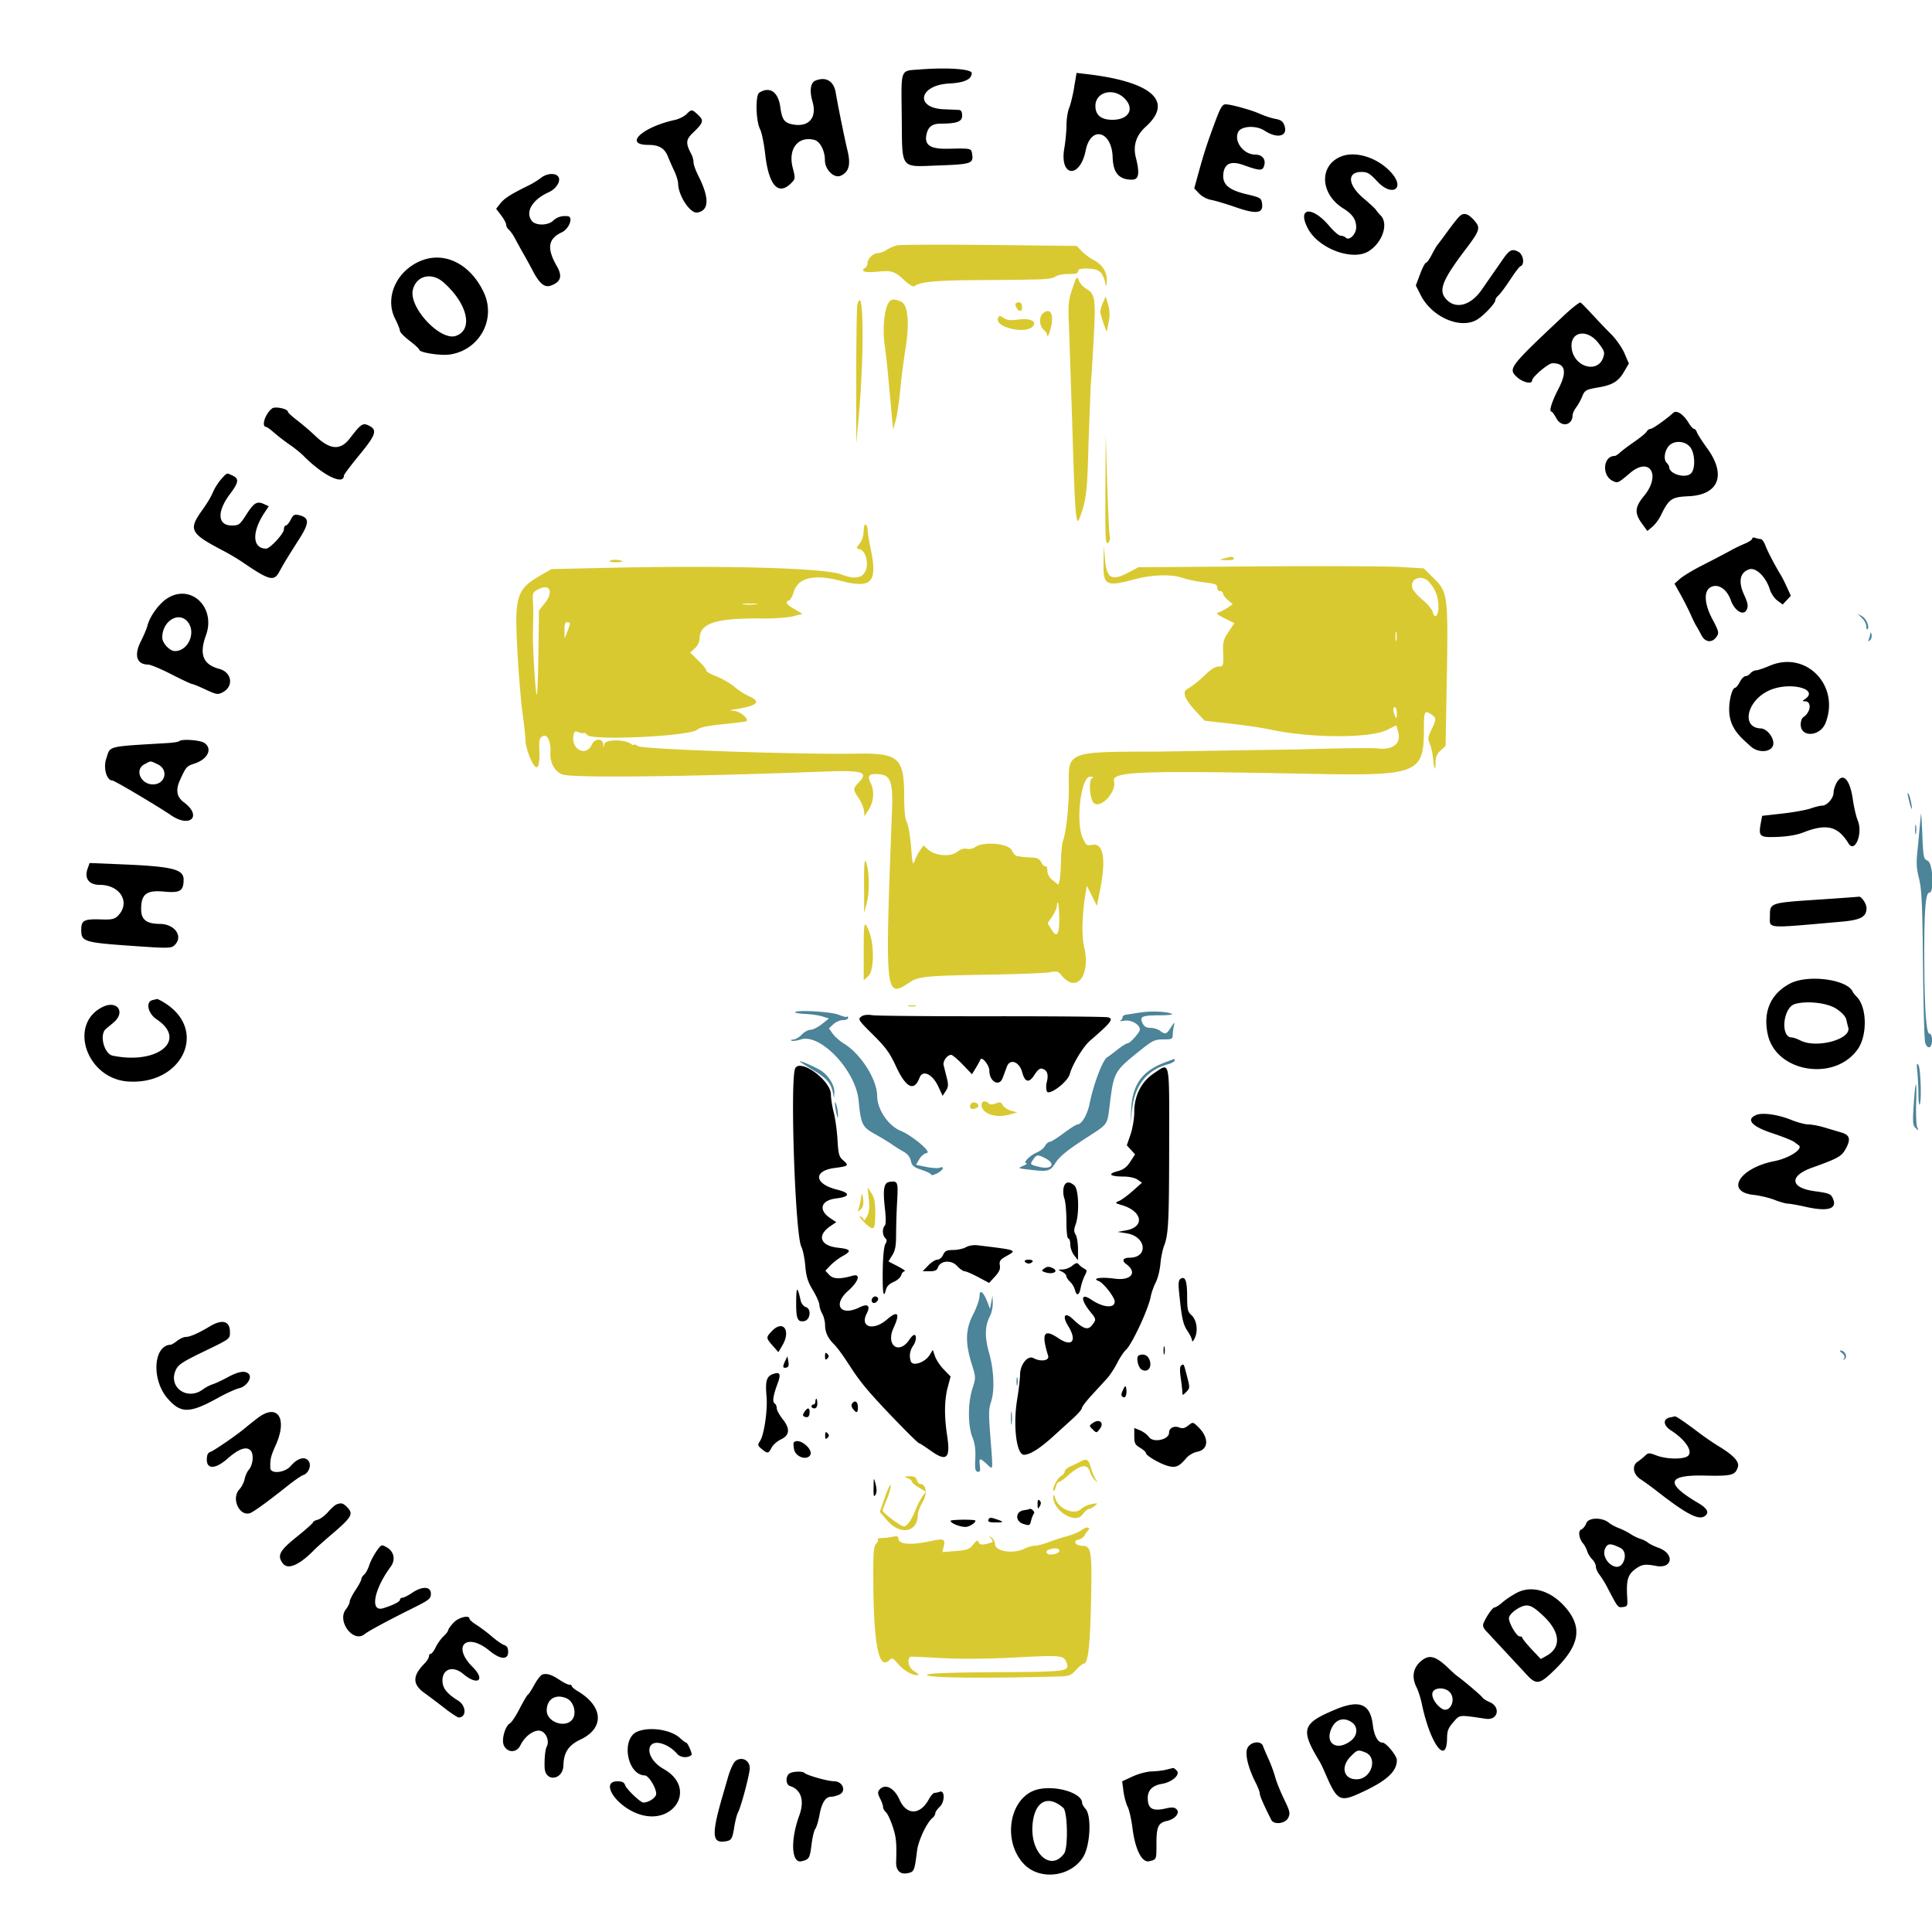 <svg xmlns="http://www.w3.org/2000/svg" viewBox="0 0 400 400" fill-rule="evenodd"><path d="M190.52 14.374c-4.233.327-3.935-.435-3.824 9.765.123 11.214-.502 10.407 7.824 10.11 6.465-.23 7.034-.42 6.766-2.24-.196-1.34-.06-1.31-5.16-1.212-3.525.067-4.76-.77-4.314-2.922.337-1.626 1.178-2.273 2.965-2.278 3.347-.01 4.424-.412 4.424-1.648 0-.8-.206-1.16-.7-1.192-.385-.024-1.73-.08-2.986-.126-6.187-.22-5.3-5.003.99-5.34 3.16-.17 4.64-.848 4.686-2.148.03-.85-4.963-1.21-10.67-.77m31.88 3.675c-.27 1.623-.74 3.558-1.045 4.3s-.555 2.347-.555 3.567-.2 3.36-.442 4.757c-1.043 5.99 3.22 6.43 4.427.46 1.05-5.2 5.424-4.05 5.58 1.468.1 3.2 1.315 4.6 3.996 4.6 1.42 0 1.64-1.248.806-4.56-.627-2.5.048-4.6 2.05-6.408 5.835-5.27 1.272-9.32-12.273-10.895l-2.055-.24-.5 2.952m-53.526-1.375c-1.062.424-1.306 2.09-.642 4.376.965 3.32-.773 5.335-4.067 4.717-1.773-.333-2.248-.992-2.604-3.614-.426-3.143-2.2-4.34-4.36-2.96-.82.522-.705 5.857.164 7.537.344.665.822 2.97 1.062 5.12.733 6.572 2.727 8.784 5.432 6.023.828-.844.837-.956.268-3.176-.996-3.878 1.11-6.58 4.473-5.735 1.185.297 2.2 2.244 2.2 4.217 0 1.955 1.915 3.823 3.28 3.2 1.708-.78 2.106-2.29 1.384-5.26-.59-2.432-1.913-8.933-2.44-12-.4-2.336-2.024-3.3-4.15-2.44m63.957 3.695c2.162 2.162.882 4.43-2.5 4.43-2.335 0-3.53-.97-3.53-2.87 0-2.897 3.73-3.863 6.03-1.562m18.877 4.53c-1.664 4.44-2.395 6.67-3.505 10.7l-.937 3.4 1.006 1.063c.56.6 1.656 1.176 2.467 1.317.804.14 3.105.825 5.113 1.523 4.33 1.504 5.756 1.294 5.448-.8-.16-1.096-.364-1.218-3.107-1.865-3.738-.88-5.093-2.018-4.917-4.128.187-2.242 1.55-2.877 4.163-1.943 3.522 1.258 4.018 1.257 4.337-.013.312-1.24-.495-2.153-1.905-2.153-2.372 0-4.417-2.682-3.53-4.63.593-1.303 3.704-1.484 5.482-.32 2.666 1.747 4.893 1.173 4.114-1.06-.3-.858-.725-1.173-1.862-1.378-.81-.146-2.195-.592-3.075-.99-1.86-.843-6.09-2.023-7.253-2.023-.637 0-1.055.677-2.04 3.3m-109.58-1.254c-.465.465-1.54.997-2.39 1.183-6.79 1.484-10.703 5.17-5.49 5.17 2.165 0 3.335.673 3.996 2.297a74.14 74.14 0 0 0 1.38 3.129c.424.895.778 2.065.788 2.6.045 2.493 2.484 6.192 3.94 5.976 2.502-.372 2.572-3.028.202-7.695-.528-1.04-.96-2.267-.96-2.726s-.2-1.207-.444-1.663c-1.206-2.253-1.155-3.01.298-4.395 2.206-2.108 2.345-2.577 1.104-3.727-1.304-1.208-1.364-1.212-2.426-.15m135.47 8.78c-4.558 1.91-4.25 7.775.562 10.75 1.864 1.152 2.638 2.292 2.638 3.89 0 1.433-1.442 2.852-2.164 2.13-.218-.218-.692-.396-1.053-.396s-1.418-.902-2.347-2.004c-3.605-4.275-6.778-3.86-4.4.574 2.206 4.116 9.195 6.713 12.525 4.654 2.885-1.782 4.2-5.72 2.485-7.436-.345-.345-.766-.848-.936-1.117s-1.324-1.345-2.564-2.39c-3.3-2.78-3.524-5.48-.455-5.48 1.237 0 1.742.303 3.286 1.967 3.028 3.265 5.857 1.523 2.913-1.794-2.782-3.135-7.444-4.622-10.49-3.346m-165.6 4.405c-.55.447-1.72 1.165-2.6 1.595-3.55 1.733-4.984 2.645-5.8 3.695l-.867 1.102 1.04 1.36c.57.75 1.038 1.622 1.038 1.94s.253.788.563 1.045.866 1.045 1.237 1.75a136.77 136.77 0 0 0 1.813 3.282c.627 1.1 1.465 2.63 1.863 3.398 1.397 2.697 2.453 3.585 3.734 3.14 2.093-.73 2.488-1.928 1.312-3.974-2.148-3.734-1.87-5.725.99-7.066 1.558-.73 2.467-3.233 1.214-3.343-1.278-.112-2.19.177-3.037.963-1.097 1.016-3.62 1.013-4.388-.006-1.394-1.85.113-4.384 3.523-5.922 1.675-.755 2.667-2.54 1.86-3.345-.694-.694-2.386-.506-3.484.388m190.05 8.074c-.453.49-1.54 1.884-2.418 3.094s-1.767 2.4-1.977 2.644-.762 1.19-1.227 2.1-1 1.656-1.188 1.656-.74 1.06-1.223 2.352l-.88 2.353 1.015 2.002c2.336 4.61 8.354 7.17 11.76 5.002 1.406-.894 3.686-3.33 3.686-3.938 0-.26.288-.712.64-1.004s1.428-1.737 2.4-3.212 1.923-2.743 2.133-2.818c.985-.353.645-2.502-.483-3.053-1.31-.64-1.8-.36-3.345 1.9l-4.222 6.076c-2.355 3.358-5.602 4.068-7.5 1.64-1.38-1.754-.45-3.938 4.39-10.31 2.664-3.508 2.9-4.197 1.86-5.462-1.457-1.77-2.446-2.07-3.4-1.032m-214.9 9.085c-5.092 2.07-7.577 7.637-5.362 12.01.55 1.085 1 2.212 1 2.505s.9 1.217 2 2.056 2 1.673 2 1.854c0 .584 4.427 1.272 6.342.985 6.156-.923 9.632-7.323 7-12.887-2.766-5.846-8.078-8.515-12.98-6.522m4.657 4.48c4.974 4.368 6.234 9.797 2.57 11.074-3.22 1.123-9.786-5.885-8.92-9.52.705-2.963 3.866-3.736 6.352-1.554m231.78 7.033C312.515 75.93 312.2 76.33 314.04 78.04c1.206 1.126 3.158 1.586 3.158.744 0-.718 3.36-3.574 4.21-3.58 2.688-.017 3.103 1.75 1.245 5.314-1.338 2.568-2 4.68-1.464 4.68.155 0 .625.638 1.045 1.418 1.04 1.93 3.337 1.477 3.357-.664.003-.355.333-1.075.733-1.6s.96-1.533 1.243-2.24c.535-1.334.765-1.462 3.43-1.915 2.825-.48 4.07-1.232 5.184-3.135l1.06-1.8-.906-2.105c-.498-1.158-1.726-2.925-2.73-3.927s-2.766-2.846-3.918-4.098-2.254-2.376-2.45-2.497-1.837 1.174-3.646 2.877m7.392 5.563c1.213 1.6 1.31 1.902.934 2.983-1.13 3.24-5.82 2.018-6.48-1.687-.654-3.676 3.065-4.545 5.546-1.296M56.347 84.558c-1.474 1.116-2.324 3.84-1.2 3.843.14 0 .883.552 1.653 1.226a41.97 41.97 0 0 0 3.2 2.459c1 .68 2.26 1.703 2.824 2.275 3.998 4.06 8.376 6.2 8.376 4.096 0-.2 1.448-2.125 3.22-4.28 3.475-4.228 3.772-5.192 1.882-6.095-1.195-.57-1.59-.3-3.855 2.658-1.977 2.58-4.106 2.424-7.196-.523a53.2 53.2 0 0 0-3.75-3.209c-1.045-.795-1.9-1.586-1.9-1.76 0-.606-2.63-1.165-3.253-.69m290.05.94c-1.413 1.304-4.238 3.295-4.68 3.298-.264.002-.624.258-.8.57s-1.306 1.24-2.51 2.07-2.544 1.833-2.976 2.235-.94.73-1.13.73c-2.43 0-2.718 4.117-.362 5.19 1.018.464 1.056.446 3.574-1.68 4.08-3.446 6.425.456 2.865 4.765-1.906 2.306-2.003 3.547-.446 5.697l1.134 1.564 1.032-.868c.568-.477 1.34-1.498 1.714-2.268 1.72-3.532 2.245-3.9 5.8-4.062 6.26-.284 7.854-4.41 3.836-9.938-1.04-1.43-1.995-2.915-2.12-3.3s-.393-.7-.59-.7-.683-.533-1.08-1.184c-1.154-1.9-2.536-2.794-3.268-2.118m3.443 6.95c1.174 1.296 1.255 4.898.13 5.687-1.32.925-4.372-.07-4.372-1.426 0-.2-.24-.607-.536-.902-.77-.77-.344-2.886.754-3.75 1.127-.887 3.038-.7 4.025.4M45.9 99.1c-.57.605-1.32 1.73-1.667 2.5-.68 1.514-1.15 2.304-2.544 4.273-2.687 3.798-2.243 4.613 4.42 8.094 1.276.667 3.076 1.728 4 2.358 5.725 3.905 6.618 4.13 7.777 1.955.792-1.488 1.556-2.744 4.003-6.587 2.21-3.47 2.213-4.497.013-5.036-.93-.227-1.178-.09-1.71.94-.342.662-.798 1.204-1.012 1.204s-.4.36-.4.8c0 .878-2.9 4.005-3.7 3.99-2.855-.05-2.987-3.437-.292-7.484l.86-1.293-1.01-.46c-1.438-.656-2.066-.274-3.668 2.23-1.325 2.07-1.52 2.214-3 2.214-2.935 0-3.1-2.872-.353-6.515 1.816-2.416 1.923-3.187.532-3.82-1.282-.584-1.06-.646-2.27.636m316.9 12.414c0 .22-.675.683-1.5 1.03a33.51 33.51 0 0 0-2.5 1.178c-1.883 1.03-3.403 1.827-6.6 3.462-1.76.9-3.716 2.09-4.347 2.647l-1.147 1.01 1.27 2.278c.698 1.254 1.627 3.09 2.065 4.08s.968 2.07 1.18 2.4.69 1.193 1.065 1.92c.79 1.53 2.252 1.646 3.174.25.5-.744.396-1.12-.876-3.518-1.838-3.464-1.87-6.194-.082-6.82 1.474-.516 3.1.678 3.862 2.835.785 2.22 2.67 3.34 3.297 1.962.352-.772.248-1.357-.557-3.115-1.237-2.7-.847-4.606 1.072-5.24 1.395-.462 3.475 1.576 4.28 4.192.247.804.945 1.83 1.55 2.276l1.1.813.848-.902.847-.902-.814-1.774c-.447-.976-.98-2.045-1.185-2.375-1.2-1.94-2.865-5.123-3.28-6.27-.264-.73-.7-1.33-.968-1.33s-.77-.11-1.12-.243-.633-.063-.633.157m-328.2 12.4c-1.675 1.085-3.587 3.735-4.046 5.606-.145.593-.76 2.054-1.366 3.247-1.47 2.892-.87 4.81 1.513 4.826.488.003 2.644.906 4.792 2.006s4.088 2.01 4.312 2.024 1.49.53 2.81 1.153c2.174 1.023 2.5 1.078 3.472.58 2.387-1.223 1.975-4.166-.684-4.877-3.343-.894-4.182-3-2.747-6.93 2.13-5.82-3.143-10.818-8.055-7.635m4.426 5.024c1.568 2.238-.148 5.86-2.777 5.86-1.094 0-2.635-1.64-2.635-2.803 0-3.553 3.63-5.604 5.412-3.058m327.4 8.893c-1.2.52-2.493.95-2.85.956s-.875.282-1.15.612-.74.6-1.04.6-.82.54-1.16 1.2-.778 1.2-.97 1.2c-.57 0-1.23 2.376-1.23 4.44 0 2.547.918 4.44 3.15 6.5l1.29 1.18c1.666 1.52 4.527 1.228 4.7-.48.13-1.35-1.337-3.185-2.576-3.225-4.14-.133-2.938-5.734 1.686-7.85 4.277-1.957 10.718-.287 7.287 1.89-.403.255-.368.335.146.34 1.48.013 1.223 2.305-.373 3.326-.275.176-.5.845-.5 1.487 0 2.742 4.037 2.5 5.14-.32 3.05-7.77-4.05-15.064-11.54-11.854m-329.32 15.623c-.14.14-1.205.312-2.367.382-12.86.78-11.827.518-12.73 3.22-.66 1.97.074 4.543 1.292 4.543.415 0 9.378 5.314 12.127 7.19 3.992 2.723 6.497.155 2.634-2.7-1.477-1.093-1.72-2.54-.77-4.617 1.253-2.74 1.35-2.85 2.975-3.38 2.756-.9 3.803-3.056 2.072-4.268-.878-.615-4.716-.885-5.232-.368m-4.44 4.79c2.314 1.098 1.584 4.154-.992 4.154-2.535 0-3.845-3.036-1.79-4.15 1.42-.77 1.174-.77 2.783-.005m347.65 3.716c-.377.64-.686 1.595-.686 2.124 0 1.163-1.35 2.714-2.365 2.714-.404 0-1.477.262-2.385.582s-3.536.795-5.842 1.054l-4.192.472-.243 1.294c-.567 3.025-.362 3.213 3.376 3.073 2.098-.078 4.08-.413 5.308-.898 4.87-1.92 7.225-1.362 9.427 2.233 1.322 2.158 3.032-2.077 1.917-4.747-.33-.79-.785-2.74-1.01-4.334-.587-4.137-2.04-5.706-3.304-3.567m-362.18 17.9c-.705 2.022.29 3.338 2.525 3.338 4.286 0 6.447 3.72 3.736 6.43-.66.66-1.265.795-3.29.73-3.748-.12-4.28.153-4.28 2.202 0 2.384.61 2.576 10.338 3.26 7.564.532 8.254.526 8.93-.085 1.953-1.768.17-4.428-2.983-4.452-2.795-.022-3.885-.876-3.885-3.042 0-3.13 1.1-3.986 4.7-3.65 3.366.315 4.073-.107 4.097-2.447.023-2.2-2.3-2.762-13.086-3.206l-6.38-.263-.412 1.182m357.9 6.425c-9.496.632-9.605.67-9.594 3.29.012 2.776-1.313 2.662 14.7 1.263 4.11-.36 5.295-.995 5.295-2.84 0-.92-1.113-2.518-1.63-2.343-.093.03-4.04.315-8.77.63m-5.433 17.35c-4.032 2.124-5.654 5.863-4.595 10.595 1.753 7.83 13.918 9.763 18.633 2.96 2.013-2.905 1.886-8.702-.238-10.826-.367-.367-.735-.826-.817-1.02-1.094-2.577-9.286-3.655-12.983-1.708m-339.07 3.438c-1.435.375-.904 2.777.873 3.954 6.483 4.3.28 9.45-9.066 7.54-1.81-.37-2.827-4.388-1.407-5.553l1.558-1.297c2.602-2.188.752-4.748-2.314-3.2-7.093 3.58-3.25 14.78 5.28 15.39 11.165.8 16.624-10.4 7.857-16.12-.835-.544-1.645-.97-1.8-.944s-.597.13-.982.23m348.63 1.763c1.2.796 1.953 1.62 2.102 2.3.127.584.3 1.288.387 1.566.75 2.43-6.463 4.43-9.86 2.736-.707-.352-1.524-.64-1.815-.64-2.433 0-1.848-6.21.652-6.933 2.473-.717 6.713-.234 8.534.972m-201.88 1.66c-.697.52-.54.76 2.46 3.728 2.587 2.56 3.488 3.79 4.68 6.385 2.135 4.647 3.824 5.498 4.964 2.5.643-1.693 2.676-.733 3.867 1.827l.904 1.94.65-.99c.54-.826.576-1.283.21-2.74l-.648-2.587c-.21-.854.735-2.163 1.564-2.163.245 0 1.314.9 2.376 2.003l1.93 2.003.795-1.303c.436-.717.858-1.483.937-1.703.282-.79 1.86 1.13 1.86 2.262 0 2.28 2.047 3.423 2.75 1.538l.884-2.367c.644-1.73 2.576-1.02 3.164 1.163.566 2.102 1.4 2.3 2.505.598.91-1.404 1.33-1.616 2.156-1.088.62.396.764 1.273.424 2.56-.156.587-.148 1.43.017 1.874.382 1.03 4.3-1.9 4.746-3.54.53-1.995 2.786-5.716 4.21-6.944 4.366-3.765 4.944-4.52 3.705-4.83-.533-.134-11.37-.23-24.08-.216s-23.824-.084-24.696-.22c-1.064-.165-1.83-.064-2.33.3m-13.623 10.65c-1.138 1.84-.044 34.488 1.24 36.98.32.622.688 2.402.818 3.956.188 2.233.517 3.3 1.575 5.046.735 1.222 1.343 2.592 1.35 3.044s.272 1.274.586 1.824.578 1.597.586 2.326c.016 1.5.55 2.684 1.775 3.924.808.818 1.82 2.203 3.473 4.75 1.562 2.406 2.843 4.052 5.08 6.524 3.23 3.57 8.837 9.276 9.114 9.276.128 0 1.244.724 2.48 1.6 3.24 2.32 4.067 1.558 3.36-3.093-.63-4.13-.588-7.434.125-10.112l.584-2.194-1.377-1.41c-.756-.776-1.587-2.015-1.844-2.755l-.47-1.345-.617 1.017c-.964 1.59-3.55 2.472-3.933 1.343-.375-1.1-.2-2.237.502-3.24.626-.894.75-2.22.206-2.22-.195 0-.625.414-.956.92-2.164 3.302-5.007 1.266-3.32-2.378 1.404-3.033.9-3.683-1.37-1.73-2.81 2.425-5.656 1.604-4.2-1.212.836-1.618.25-2.162-1.43-1.325-3.963 1.977-5.7-.49-2.4-3.408 2.176-1.923 2.68-3.617.93-3.123-2.65.75-4.03.702-4.835-.163l-.817-.877 1.075-1.12c.59-.617 1.705-1.466 2.475-1.886 1.962-1.072 1.755-1.458-.937-1.747-3.714-.4-4.432-2.555-1.506-4.52l1.15-.77-1.253-.842c-2.54-1.705-1.925-3.702 1.255-4.08 2.898-.343 2.972-1.133.17-1.817-4.724-1.152-5.03-3.9-.5-4.485 2.845-.368 3-.51 1.798-1.556-.905-.78-1.04-1.257-1.212-4.278-.107-1.87-.458-4.416-.78-5.658s-.584-2.913-.584-3.714c0-2.846-6.164-7.428-7.37-5.478m74.313 1.038c-2.67 1.752-4.144 4.64-4.144 8.125 0 1.3-.346 3.367-.77 4.595l-.768 2.234L235 239l-.987 1.525c-.744 1.15-1.408 1.637-2.693 1.98-2.113.565-1.503 1.08 1.29 1.088 1.18.003 2.385.268 2.917.64l.906.634-1.867 1.666c-1.026.916-2.305 1.858-2.84 2.095-.954.42-.942.44.61.904 4.216 1.263 4.72 4.505.808 5.204l-1.746.313 1.854.292c4.077.643 4.587 5.057.584 5.057-1.295 0-1.64.61-.72 1.273 2.465 1.777 1.11 3.535-2.358 3.06-2.827-.387-4.84-.077-3.27.504.965.357 3.3 3.357 3.3 4.235 0 1.475-2.398 1.274-4.882-.41-2.194-1.486-2.228.06-.06 2.667 1.13 1.36 1.145 1.53.214 2.678-.854 1.055-1.77.75-3.96-1.323-1.64-1.552-2.24-.635-.952 1.45 1.914 3.096.833 4.45-2.018 2.527-3.008-2.028-3.576-1.058-2.127 3.636.314 1.02-1.506 1.308-3.047.483-1.174-.628-2.737 1.304-2.763 3.417-.01.88-.282 3.2-.602 5.154-.887 5.406-.14 11.446 1.414 11.446 1.25 0 3.366-1.347 6.203-3.947l3.9-3.543c1.034-.93 1.88-1.902 1.88-2.16s.923-1.48 2.052-2.7l3.15-3.44c.603-.66 1.55-2.1 2.105-3.2s1.373-2.33 1.82-2.735c1.248-1.128 4.638-8.4 5.12-10.98.152-.817.62-2.148 1.04-2.958s.856-2.52.968-3.8.446-2.957.744-3.727c.93-2.403 1.06-4.95 1.078-20.862.02-18.2.238-17.16-3.133-14.95m124.73 8.634c-2.273.912-1.03 2.373 3.21 3.772 2.136.704 4.206 1.528 4.6 1.83s.768.577.83.61c1.288.69-1.723 2.73-4.97 3.37-7.218 1.422-10.227 6.344-4.267 6.98 1.277.136 3.225.6 4.33 1.03s2.364.787 2.8.79 2.052.292 3.592.64c4.692 1.06 6.683.452 5.686-1.737-.432-.947-.773-1.08-3.828-1.495-5.02-.682-5.27-3.145-.493-4.854 5.165-1.848 6.052-2.323 6.84-3.66 1.253-2.124 1.064-3.094-.705-3.613l-3.575-1.064c-1.14-.343-2.63-.624-3.308-.624s-2.27-.422-3.54-.937c-2.715-1.103-5.9-1.563-7.205-1.04m-179.53 13.882c-1.14.187-1.364 1.52-.917 5.484.23 2.044.22 3.328-.033 3.58-.545.545-.5 1.974.098 2.562.378.378.383.662.02 1.244-.28.448-.497 2.646-.535 5.41-.065 4.668.155 6.032.653 4.048.174-.692.724-1.253 1.58-1.61.723-.302 1.434-.925 1.58-1.385s.48-.845.74-.856-.392-.468-1.448-1.018l-1.92-1 .793-1.284c.61-.985.792-1.98.787-4.28a141.02 141.02 0 0 1 .215-6.86c.235-4.08.14-4.32-1.61-4.034m36.073 1.227a4.62 4.62 0 0 0 .168 2.226c.23.602.417 2.703.417 4.67 0 2.116.163 3.574.4 3.574.22 0 .4.557.4 1.237s.36 1.694.8 2.254l.8 1.017v-2.26c0-1.243-.22-2.6-.486-3.038-.382-.61-.382-1.068 0-2.123.79-2.188.637-7.228-.245-8.026-1.102-.997-1.972-.816-2.254.47m-20.215 12.285c-.55.315-1.736.575-2.636.578-1.354.005-1.714.178-2.09 1.006-.25.55-.786 1-1.2 1s-1.25.54-1.883 1.2l-1.15 1.2h1.448c1.054 0 1.512-.2 1.68-.735.466-1.466 2.743-1.7 3.947-.407.583.628 1.31 1.142 1.61 1.142s1.566.542 2.808 1.205l2.258 1.205 1.205-1.305c.884-.956 1.157-1.583 1.02-2.344-.156-.877.065-1.18 1.42-1.94 2.165-1.217 2.24-1.2-6.05-2.206-.792-.097-1.834.077-2.4.4m12.2 2.984c.136.22.496.4.8.4s.664-.18.8-.4c.14-.228-.204-.4-.8-.4s-.94.172-.8.4m9.844.845c-.513.415-1.408.767-1.988.782-1.048.027-1.05.03-.156.46.495.24.9.65.9.91s.344.788.764 1.168a3.96 3.96 0 0 1 1.008 1.662c.348 1.387.896 1.2 1.198-.412.143-.76.518-1.88.834-2.5.516-.995.504-1.144-.115-1.467-.38-.198-.874-.587-1.1-.865-.326-.4-.608-.347-1.345.25m-5.774.553c-.627.458-.63.53-.05.755 1.732.664 3.252-.118 1.648-.85-.66-.3-1.095-.274-1.6.094m28.175 2.174c-.41.253-.488.93-.313 2.683.545 5.435.823 6.738 1.725 8.067.52.765.958 1.68.975 2.034.02.36.274.117.582-.556.707-1.547.355-3.786-.746-4.74-.734-.636-.854-1.176-.86-3.88-.007-3.214-.384-4.213-1.362-3.61M164.84 269.4c-.03 3.62.246 4.327 1.607 4.135 1.32-.187 1.624-2.532.38-2.927-.457-.146-.927-.738-1.058-1.335-.666-3.03-.903-3-.928.127m15.762-.6c-.43.697.208 1.292.83.774.308-.256.462-.624.34-.82-.292-.472-.866-.45-1.172.045m-137.2 5.84c-2.36 1.41-4.077 2.16-4.933 2.16-.418 0-1.217.36-1.776.8s-1.17.806-1.354.813c-3.575.134-4.018 7.168-.696 11.055 2.748 3.218 4.583 3.214 10.432-.022 1.735-.96 3.737-1.872 4.448-2.03 1.515-.333 2.753-2.183 1.98-2.957-.75-.75-2.117-.533-4.375.693-1.17.634-2.572 1.29-3.117 1.456s-1.45.642-2 1.056c-3.242 2.397-7.238-.442-5.625-3.996.52-1.144 1.35-1.69 5.916-3.9 5.31-2.56 5.31-2.56 5.31-3.955 0-2.335-1.543-2.77-4.2-1.184m116.42.94c-1.276 1.332-1.27 1.425.153 3.048l1.172 1.334.828-1.404c1.82-3.086.157-5.388-2.153-2.978m81.075 4.02c0 .77.082 1.085.183.7s.1-1.015 0-1.4-.183-.07-.183.7m-70.093 1.2c0 .747.107.853.48.48s.373-.587 0-.96-.48-.267-.48.48m64.97-.166c-.648.28-.175 2.535.62 2.962 1.16.62 2.066-.35 1.677-1.796-.31-1.15-1.24-1.623-2.298-1.166m-73.267 1.244c-.542 1.163-.452 1.464.375 1.257.358-.09.47-.504.33-1.228l-.2-1.093-.496 1.064m82.04.844c-.29.186-.33 1.005-.118 2.478.174 1.2.33 2.555.346 2.99.03.785.033.785.817 0 .756-.756.763-.888.164-3.19-.724-2.777-.65-2.637-1.21-2.278m-84.61 1.808c-1.257.472-1.53 1.486-1.244 4.632.247 2.72-.505 7.897-1.33 9.156-.557.85-.533.977.32 1.687 1.213 1.012 1.394.988 2.053-.27.306-.585 1.167-1.35 1.913-1.7 1.847-.87 1.966-2.208.374-4.21-.67-.844-1.22-1.86-1.22-2.255s-.197-.844-.438-.993c-.51-.314-.31-1.65.62-4.137.747-2.003.484-2.483-1.047-1.91m72.545 3.257c-.427.936-.426 1.2.001 1.466.552.347.892-.667.647-1.934-.094-.493-.267-.368-.648.468m-63.68 2.413c0 .33-.18.6-.4.6a.4.4 0 0 0-.4.4c0 .22.27.4.6.4.373 0 .6-.378.6-1 0-.55-.1-1-.2-1s-.2.27-.2.6m7.678.306c-.287.345-.257.708.1 1.195.704.962 1.023.875 1.023-.277 0-1.163-.547-1.61-1.122-.918m-9.963 1.858c-.38.608-.366.808.065.973.685.263 1.02-.067 1.02-1.004 0-.95-.48-.935-1.085.03m-113.16 1.218c-.855.65-2.005 1.564-2.555 2.03-1.708 1.45-6.548 4.78-7.292 5.016-.496.158-.708.636-.708 1.598 0 2.03 1.827 1.946 4.258-.195 2.324-2.045 3.898-2.618 4.777-1.74.754.754.545 3.014-.373 4.058-.315.357-.692 1.21-.837 1.896s-.626 1.634-1.07 2.11c-1.884 2.023.23 6.053 2.512 4.785 1.192-.663 3.9-2.667 7.342-5.413 1.425-1.14 2.923-2.18 3.33-2.308 1.217-.386 1.825-2.173 1.037-3.045s-2.28-.398-3.58 1.132c-1.224 1.44-4.18 1.75-4.244.447-.082-1.7.107-2.518 1.074-4.642 2.552-5.605.46-8.87-3.673-5.73m292.4-.105c-1.54.3-1.444 1.646.192 2.694 3.156 2.02 4.757 4.632 3.313 5.405-1.17.625-4.38.516-6.293-.215-1.576-.602-1.72-.596-2.45.1-.426.406-1.066.92-1.422 1.14-1.287.794-1.023 2.653.518 3.653.77.5 2.3 1.61 3.4 2.47 6.16 4.807 8.66 6.106 9.945 5.166.97-.71.518-1.575-1.423-2.72-6.853-4.04-6.428-5.823 1.35-5.654 5.68.123 6.395-.064 6.916-1.82.318-1.068-.962-2.427-4.03-4.28-1.077-.65-3.038-2.005-4.358-3.01-2.523-1.92-4.494-3.245-4.686-3.154-.063.03-.5.13-.973.223m-119.53 1.165c-.77.563-.77.576.005 1.337s.793.756 1.5-.188c.927-1.257-.183-2.11-1.495-1.15m19.762.5c-.728.6-1.178.685-1.91.407-1.044-.398-2.062.14-2.062 1.09 0 1.457-3.277 2.157-4.165.9-.335-.48-1.155-1.1-1.822-1.38l-1.213-.5v1.694c0 1.46.167 1.793 1.2 2.403.66.4 1.2.877 1.2 1.082 0 .52 2.713 2.137 4.446 2.648 1.665.5 2.42.194 3.86-1.517.543-.646 1.53-1.232 2.325-1.38 2.4-.45 2.482-2.953.17-5.168-1.07-1.026-1.078-1.027-2.027-.26m-75.173 2.06c0 .747.107.853.48.48s.373-.587 0-.96-.48-.267-.48.48m-6.48 1.413c-.117.118-.096.787.047 1.487.297 1.45 2.42 2.28 3.255 1.274.98-1.18-2.213-3.85-3.302-2.76M180.862 308c-.023 1.725.06 2.043.392 1.475.286-.49.295-1.2.03-2.2-.39-1.47-.392-1.466-.42.725m33.958 3.42c.01 1.034.065 1.09.442.44.307-.53.304-.863-.013-1.18s-.438-.122-.43.74m-145.17.064c-.307.122-1.092.83-1.744 1.572s-1.616 1.46-2.142 1.59-.955.373-.955.535-1.53 1.526-3.4 3.03c-3.565 2.867-4.08 3.86-2.843 5.488 1.05 1.384 3.476.315 6.583-2.902.363-.376 1.968-1.8 3.567-3.166 4.04-3.45 4.476-4.173 3.28-5.447-.932-.992-1.318-1.107-2.345-.7m142.3 1.198c-1.76.27-1.805 2.303-.065 2.837 1.246.382 1.342.343 1.58-.656.14-.585.413-1.267.608-1.516.282-.36-.655-1.192-.998-.887-.037.033-.543.133-1.125.222m-7.3 1.95c-.167.434.17.568 1.436.568 1.86 0 1.867-.097.052-.71-1.016-.343-1.313-.315-1.488.14m-7.843.24c0 .553 2.364 1.425 3.352 1.236 1.02-.195 2.262-1.256 1.597-1.364-1.19-.194-4.95-.097-4.95.128m131.62.488c-.22.584-.69 1.17-1.04 1.305-.717.276-.492 1.9.408 2.936.287.33.65 1.023.808 1.54s.63 1.282 1.047 1.7.76 1.097.76 1.507.338 1.175.75 1.7 1.088 1.6 1.5 2.387c2.368 4.526 2.277 4.41 3.333 4.286.92-.108 1.007-.272.916-1.72-.255-4.053.09-5.118 2.07-6.417 1.075-.704 1.797-.775 3.84-.38 3.523.68 3.952-2.55.5-3.77-.83-.293-1.78-.76-2.11-1.036s-1.05-.638-1.6-.803-1.45-.605-2-.978-1.63-.918-2.4-1.213-1.708-.797-2.084-1.117c-1.383-1.177-4.242-1.133-4.7.072m-250.48 5.805c-.562.8-1.237 2.097-1.5 2.904s-.738 1.684-1.056 1.95-.58.684-.582.932-.54 1.26-1.198 2.25-1.2 2.07-1.207 2.4-.363 1.05-.793 1.6c-1.915 2.45 1.567 7.055 3.88 5.133.74-.614 4.697-2.747 10.02-5.398 3.376-1.683 3.7-1.944 3.7-2.99 0-1.516-1.8-1.583-3.914-.146-.81.55-1.7 1-1.98 1s-.507.19-.507.42c0 .395-1.488 1.145-3.478 1.752-2.787.85-1.938-3.867 1.546-8.578 1.062-1.437.72-3.16-.8-4.03-1.095-.627-1.126-.615-2.133.8m257.56-.67c1.045.513 1.2 2.13.34 3.32-1.333 1.823-4.495-1.057-3.517-3.203.508-1.115 1.106-1.137 3.178-.118m-21.5 9.3c-1 .526-2.323 1.418-2.962 1.982s-1.36 1.025-1.6 1.027c-.415.002-1.66 1.777-2.31 3.293-.2.47-.01 1 .587 1.63l7.976 8.58c2.36 2.653 2.918 2.6 6.188-.587 5.14-5.01 5.803-8.744 2.282-12.858-3.013-3.52-7.028-4.732-10.16-3.067m5.6 4.84c3.444 3.285 3.677 6.458.6 8.183l-1.2.673-1.9-2.015c-1.045-1.11-1.9-2.164-1.9-2.345s-.266-.33-.592-.33c-.61 0-2.208-2.715-2.208-3.75 0-.952 2.346-2.65 3.66-2.65.9 0 1.765.54 3.54 2.233m-225.7 1.33c-.605.64-1.1 1.33-1.1 1.53s-.44.78-.977 1.285-1.267 1.526-1.62 2.27-.813 1.35-1.023 1.35-.38.245-.38.545-.423.975-.94 1.5c-2.482 2.518-2.493 4.273-.036 6.042 1.002.722 2.922 2.168 4.265 3.213s2.64 1.897 2.878 1.894c1.656-.023 1.575-2.445-.117-3.49-2.362-1.46-3.25-2.597-3.25-4.164 0-2.432 2.198-3.13 4.296-1.365 3.022 2.543 4.692 1.29 1.936-1.454-4.345-4.324-1.268-7.262 3.507-3.35 2.25 1.845 3.86 1.95 3.86.256 0-.827-.24-1.25-.81-1.43-.446-.142-1.595-.936-2.553-1.766s-2.394-1.9-3.19-2.402-1.447-1.06-1.447-1.262c0-.86-2.248-.32-3.3.797m200.15 8.09c-1.544 1.404-1.807 3.293-.745 5.36.335.652.815 2.176 1.067 3.386 1.74 8.356 5.205 12.938 5.227 6.914.005-1.32.283-2.002 1.285-3.143 1.394-1.588 1.047-1.55 6.743-.71 2.546.375 3.143-2.48.728-3.48-.643-.266-1.3-.692-1.46-.946-.256-.408-3.713-3.345-5.217-4.433-.304-.22-1.03-.865-1.613-1.434-2.87-2.797-4.226-3.138-6.016-1.51m-181.7 2.615c-.356.093-1.124 1.046-1.708 2.12s-1.193 2.01-1.353 2.08-.922 1.36-1.692 2.86-1.683 2.885-2.028 3.075c-.99.546-1.788 3.403-1.267 4.545.726 1.595 2.674 1.604 3.43.015.98-2.055 3.136-3.497 4.38-2.93 1.074.49 1.638 2.13 1.086 3.16-.326.61-.52 2.55-.44 4.404.13 3.023 3.803 2.565 3.885-.485.073-2.7 1.055-4.184 3.553-5.367 4.996-2.366 4.717-6.87-.62-10.023-.65-.384-1.18-.84-1.18-1.01s-.245-.314-.544-.314-1.18-.432-1.96-.96c-1.597-1.084-2.6-1.415-3.544-1.17m187.82 3.695c1.395 1.54-.007 4.437-1.648 3.402-1.27-.802-2.218-2.427-1.935-3.32.355-1.12 2.598-1.172 3.583-.083m-182.8 1.3c1.383.63 2.04 2.94 1.202 4.22-1.335 2.038-5.382.737-5.382-1.73 0-2.405 1.892-3.533 4.18-2.5m159 2.33c-6.842 2.88-7.185 4.072-3.116 10.806.2.33.633 1.23.964 2 2.694 6.272 3.093 6.476 8.067 4.13 4.9-2.3 6.915-4.204 6.915-6.497 0-.917-2.227-3.634-2.98-3.634-.955 0-1.728-1.418-1.998-3.668-.53-4.4-2.75-5.287-7.853-3.138m3.54 2.63c1.265.886 1.18 2.69-.176 3.757-3.005 2.363-5.64.517-3.943-2.764.885-1.712 2.527-2.108 4.12-.993M132 358.492c-3.483 1.388-2.214 9 1.515 9.095.858.022 2.608 3.062 2.307 4.01-.24.76-1.624 1.604-2.626 1.604-.606 0-3.52-2.796-3.785-3.63-.178-.562-.614-.77-1.617-.77-3.28 0-.816 4.438 3.572 6.43 7.695 3.494 13.325-4.85 6.052-8.97-4.397-2.5-3.718-7.097.708-4.808.696.36 1.6 1.08 2.01 1.6.67.85 2.214 1.004 3.04.302.222-.2-.802-2.557-1.107-2.557-.14 0-.705-.417-1.255-.928-1.886-1.748-6.195-2.423-8.813-1.38m126.3 3.364c-.616 1.176.065 4.085 1.712 7.313.45.88.816 1.86.816 2.178 0 .485.814 2.346 2.384 5.453.54 1.068 2.926.765 3.506-.444.445-.928.348-1.356-.867-3.853-.752-1.545-1.577-3.595-1.834-4.556s-.877-2.647-1.377-3.747-1.018-2.315-1.15-2.7c-.393-1.157-2.522-.92-3.19.356m24.31.937c2.744 1.043 1.368 5.552-1.707 5.594-2.732.038-3.417-2.583-1.243-4.756 1.366-1.366 1.478-1.398 2.95-.838m-130.33 1.8c-.41.31-1.102 1.79-1.534 3.287l-1.135 3.92c-2.252 7.738-2.203 9.734.233 9.473 1.595-.17 1.745-.38 2.17-2.984.2-1.24.544-2.585.762-2.99.656-1.227 2.452-7.973 2.452-9.212 0-1.642-1.65-2.478-2.948-1.494m89.148 1.808c-.66.168-2 .328-3 .357s-2.768.5-3.95 1.052l-2.15 1 .273 2.058c.15 1.13.538 2.57.863 3.197s.772 2.6.996 4.388c.563 4.49 1.96 7.26 3.48 6.896 1.526-.366 1.49-.28 1.49-3.72 0-3.423.38-4.228 2.186-4.625 1.668-.366 2.735-1.654 1.987-2.398-.442-.44-.938-.484-2.173-.197-2.82.657-3.8.096-3.8-2.175 0-1.592.995-2.585 2.9-2.894 2.075-.337 3.84-1.85 3.14-2.692-.295-.356-.65-.626-.788-.6s-.79.185-1.45.353m-78.12.88c-.73.73-.58 2.234.25 2.498 2.322.736 3.045 3.045 1.916 6.114-1.872 5.1-1.63 9.955.47 9.46 1.585-.373 1.717-.597 2.08-3.52.18-1.464.528-2.9.77-3.193s.635-1.6.872-2.885c.463-2.525 1.25-3.755 2.405-3.755.396 0 1.16-.2 1.7-.447 1.52-.692.71-2.75-1.083-2.76-1.3-.006-5.616-1.216-6.114-1.714-.458-.458-2.75-.318-3.267.2m18.744 3.29c-.37.446-.337.838.15 1.78.344.665.625 1.466.625 1.78s.26.787.577 1.05.948 1.59 1.4 2.95c.747 2.247.855 3.346.726 7.386-.056 1.777.86 2.644 2.427 2.3 1.31-.288 1.387-.473 1.9-4.61.265-2.14 1.987-5.822 3.2-6.82.32-.265.58-.7.58-.963s.42-.875.93-1.355c1.077-1.012 1.067-3.504-.012-3.1-.32.123-.798.224-1.06.224s-.798.598-1.19 1.328c-1.8 3.323-4.63 3.357-6.084.07-1.09-2.465-3.017-3.404-4.16-2.028m32.898-.11c-5.86 1.314-7.645 10.482-3.008 15.446 3.25 3.478 9.684 2.747 12.286-1.397 1.493-2.378 1.802-8.563.5-10-.385-.425-.7-.975-.7-1.22 0-2.03-5.29-3.676-9.078-2.827m5.178 3.848c.898.788 1.033 8.28.17 9.46-2.785 3.808-7.027-.053-6.54-5.955.4-4.84 3.132-6.345 6.37-3.506" fill="#222320" style="fill: inherit;"/><path d="M185.76 50.8c-.684.152-1.67.574-2.19.938s-1.327.662-1.794.662c-.976 0-2.173 1.16-2.173 2.108 0 .355-.18.756-.4.892-1.215.75-.228 1.1 2.418.853 3.11-.29 3.514-.156 5.767 1.908 1.03.942 1.704 1.297 2 1.05 1-.83 4.435-1.165 12.415-1.212l9.2-.07 3.843-.08c1.873-.035 3.3-.264 3.687-.593.357-.296 1.543-.528 2.657-.52 1.494.01 2.013-.134 2.013-.562 0-.4.457-.575 1.5-.572 2.934.01 3.605.55 4.23 3.395.097.44.197.06.223-.846.053-1.906-.935-3.417-2.89-4.418a10.54 10.54 0 0 1-2.313-1.734l-1.05-1.087-17.95-.195c-9.874-.108-18.512-.072-19.196.08m36.27 8.96c-.87 2.58-.914 3.15-.67 8.8l.63 18.84c.54 18.754.777 21.886 1.514 19.928 1.412-3.752 1.608-5.388 1.863-15.528l.45-12c.103-.88.377-5.118.61-9.418.465-8.602.336-9.5-1.537-10.597-.64-.378-1.336-1.16-1.546-1.736-.356-.982-.44-.872-1.31 1.71m6.267 3.027c-.337.762-.548 1.662-.47 2 .335 1.416 1.326 4.182 1.367 3.813.024-.22.197-1.192.384-2.16.23-1.188.176-2.293-.164-3.4l-.503-1.64-.615 1.387M184.09 62.5c-.962 1.17-1.42 5.475-.938 8.836.257 1.795.633 5.244.836 7.664l.655 7.173.285 2.772.532-1.972c.293-1.085.706-3.863.92-6.173s.693-6.1 1.067-8.4c.903-5.567.57-9.283-.888-9.948-1.283-.584-1.96-.57-2.468.048m-6.584.628c-.127.487-.23 7.137-.23 14.778l.003 13.894.51-5.6c1.197-13.185 1.015-28.035-.283-23.072m33-.442c-.362.13-.385.387-.086.946.53.992 1.183.987 1.183-.008 0-.88-.37-1.198-1.097-.938m5.54 2.082c-1.035.78-.938 2.723.183 3.653.316.262.586.77.6 1.128s.274-.143.577-1.114c.93-2.988.233-4.87-1.36-3.667m-9.42 1.115c-.71 1.855 5.675 3.377 7.18 1.712.992-1.096-.476-1.768-3.1-1.42-1.454.193-2.23.102-2.907-.34-.83-.544-.947-.54-1.173.05m22.24 35.466c-.056 10.192.006 11.49.532 11.054.37-.307.508-.846.363-1.424-.128-.51-.368-5.485-.532-11.054l-.3-10.125-.064 11.55m-50.064 8.573c0 .96-.308 1.962-.794 2.58-.79 1.003-.79 1-.004 1.215 1.023.268 1.716 2.127 1.407 3.775-.4 2.127-2.21 2.628-5.21 1.44-3.39-1.342-24.005-1.918-48.81-1.363l-11.212.25-1.988 1.142c-5.343 3.07-5.715 4.276-5.04 16.337.263 4.675.736 10.3 1.05 12.5s.58 4.67.586 5.49.474 2.528 1.038 3.8c1.27 2.866 1.983 2.18 1.84-1.768-.076-2.09.03-2.543.68-2.9.982-.526 1.74 1.075 1.61 3.4-.118 2.103.913 3.973 2.496 4.525 2.134.744 25.538.483 54.17-.604 7.99-.303 9.253.086 7.206 2.222-1.26 1.314-1.262 1.49-.057 3.262.53.782 1.026 1.95 1.1 2.593l.133 1.17.9-1.447c1.044-1.68 1.163-3.883.3-5.553-.746-1.443-.154-1.927 2.046-1.67 2.127.25 2.647 1.787 2.44 7.216-1.492 38.925-1.46 39.232 3.64 35.857 1.887-1.248 3.285-1.382 16.875-1.614 5.83-.1 11.32-.323 12.2-.497 1.398-.276 1.693-.2 2.335.605 3.17 3.968 6.155.114 4.678-6.042-.5-2.126-.367-6.802.332-10.854l.275-1.6 2.08 4.155.65-3.277c1.29-6.502.693-9.827-1.682-9.352-1.06.212-1.232.085-1.908-1.415-1.508-3.344-.363-12.718 1.55-12.705.666.005.75.094.334.358-.67.424-.436 4.082.32 4.993 1.276 1.538 4.837-2.1 4.27-4.363-.52-2.068 4.93-2.278 40.77-1.574 22.203.436 23.388-.033 23.395-9.253.002-3.7.13-3.963 1.448-3.1 1.168.765 1.176 1.022.104 3.237-.726 1.5-.78 1.914-.36 2.826.27.59.584 1.97.7 3.07.255 2.438.512 2.864.512.848 0-1.087.28-1.745 1.04-2.45l1.042-.966.19-10.315c.393-21.496.407-21.38-2.88-24.62l-1.845-1.82-4.98-.287c-2.74-.158-16.02-.21-29.516-.118l-24.536.17-2.256 1.18c-3.316 1.732-4.364 1.1-4.687-2.834l-.23-2.787-.07 3.42c-.1 4.847.427 5.13 6.53 3.497 3.388-.907 7.338-1.055 9.518-.357 1.664.534 3.234.85 5.582 1.12 1.512.176 1.9.374 1.9.97 0 .412.27.75.6.75s.6.22.6.487.452.876 1.005 1.35l1.005.864-1.105.75c-.608.412-1.444.842-1.86.956-.58.16-.284.438 1.278 1.207l2.032 1-1.207 1.793c-1.02 1.515-1.196 2.137-1.13 3.994.1 3.123.086 3.2-.97 3.2-.56 0-1.6.62-2.5 1.503-1.435 1.394-2.744 2.438-4.1 3.27-.903.554-.215 2.19 1.855 4.41l1.9 2.04 5.4.61c2.97.336 6.57.867 8 1.18 8.38 1.83 20.788 1.885 24.377.108l1.906-.943.4 1.46c.625 2.342-1.22 3.74-4.375 3.315-.934-.127-8.268-.033-16.298.207l-29.156.455c-18.74.024-18.5-.064-18.378 7.063.07 3.78-.547 9.686-1.185 11.327-.215.554-.412 2.416-.438 4.138s-.155 3.562-.287 4.088l-.24.958-1.136-.896c-.748-.6-1.143-1.278-1.158-2.02-.012-.618-.175-1.03-.362-.913s-.577-.234-.867-.777c-.418-.78-.87-1-2.16-1.047-.897-.033-1.812-.103-2.032-.154a8.34 8.34 0 0 0-.89-.139c-.27-.025-.77-.586-1.1-1.246-.724-1.4-5.956-1.813-7.565-.596a2.19 2.19 0 0 1-1.686.347c-.608-.152-1.295.063-2.022.635-1.38 1.085-4.6.815-6.035-.505l-.908-.836-.692.963c-.38.53-.893 1.5-1.138 2.178-.4 1.087-.478.795-.75-2.786-.167-2.2-.56-4.5-.87-5.112-.385-.755-.567-2.484-.567-5.38 0-8.03-1.1-9.015-9.912-8.86-11.666.205-44.176-.908-45.147-1.544-.5-.327-.908-.462-.908-.3s-.227.107-.504-.123c-1.236-1.026-5.414-1.046-5.607-.028-.177.93-.18.93-.235.048-.078-1.302-1.775-1.23-2.38.1-1.18 2.587-4.333.938-3.776-1.974.16-.844.315-.926 1.145-.6.527.2.958.25.958.112s.358.072.796.47c1.308 1.183 21.262.2 22.72-1.12.524-.474 2.055-.808 5.116-1.115 2.402-.24 4.62-.516 4.928-.6.982-.3-1.133-2.144-2.53-2.204-.98-.043-.864-.113.57-.345 4.392-.71 5.215-1.516 2.7-2.64-.935-.42-2.33-1.314-3.1-1.99s-2.433-1.64-3.696-2.145-2.215-1.045-2.117-1.204-.61-1.06-1.57-2.005l-1.75-1.717.967-.895c.58-.538.972-1.357.98-2.05.04-3.14 3.397-4.222 12.806-4.12 2.545.027 5.45-.175 6.537-.454l1.958-.503-1.658-.98c-1.73-1.022-2.014-1.475-1.133-1.813.29-.1.74-.92 1.003-1.798.863-2.88 4.19-3.68 9.538-2.286 6.657 1.734 7.86.44 6.328-6.8-.326-1.54-.593-3.194-.593-3.676s-.18-.988-.4-1.124c-.24-.15-.4.378-.4 1.322m74.6 5.678c-1.12.285-1.084.31.524.353 1.057.03 1.628-.108 1.476-.353-.27-.44-.275-.44-2 0m-127.07.454c-.335.213.018.336.974.34.825.003 1.5-.063 1.5-.147 0-.347-1.987-.5-2.474-.193m169.52 4.446c1.306 1.49 1.902 3.03 1.928 4.976.026 2-.782 2.836-1.19 1.214-.134-.532-1.054-1.645-2.044-2.473s-1.943-1.89-2.116-2.357c-.755-2.038 1.903-3.095 3.42-1.36m-183.05 4.303l-1.245 1.57-.115 8.62c-.064 4.74-.205 8.708-.315 8.817-.262.263-.896-9.708-.82-12.9.102-4.335.102-4.66-.001-6.5-.095-1.694-.02-1.84 1.29-2.495 2.254-1.125 3 .645 1.206 2.898m43.702.286c-.715.09-1.885.09-2.6 0s-.13-.16 1.3-.16 2.015.073 1.3.16m-38.53 4.01c-.017.165-.273.93-.57 1.7l-.54 1.4-.03-1.7c-.022-1.258.126-1.7.57-1.7.33 0 .586.135.57.3m171.1 3.395c-.096.498-.178.185-.182-.695s.074-1.287.174-.905.104 1.103.008 1.6m.09 15.205c-.024 1.09-.084 1.17-.372.5-.475-1.105-.475-1.8 0-1.8.22 0 .387.585.372 1.3m-110.3 35.5l.018 5.8.57-2.2c.606-2.334.5-6.647-.206-8.4-.296-.737-.397.527-.383 4.8m40.412 6.766c.057 3.48-.487 4.303-1.616 2.447l-.787-1.294.96-1.415c.528-.78.96-1.78.96-2.226s.098-.714.217-.594.24 1.507.265 3.082m-40.482 7.104v5.87l.997-.936c1.177-1.106 1.21-6.573.06-9.33-.958-2.292-1.057-1.88-1.057 4.396m9.3 11.206c.385.1 1.015.1 1.4 0s.07-.183-.7-.183-1.085.082-.7.183m13.2 20.01c-.275.1-.5.435-.5.746 0 .627.718.734 1.52.226.653-.414-.23-1.256-1.02-.972m1.9.45c0 1.775 2.877 2.805 5.667 2.028l1.733-.483-1.29-.35c-.7-.192-1.478-.7-1.707-1.128-.348-.65-.59-.712-1.474-.376-.72.273-1.19.27-1.473-.013-.66-.66-1.455-.482-1.455.323m-23.35 19.492c.188 1.83.093 2.718-.384 3.6-.35.643-.64.964-.65.713s-.33-.577-.716-.724.02.435.9 1.293c1.932 1.884 2.187 1.64 2.19-2.112.003-2.133-.186-3.086-.794-4l-.797-1.2.25 2.43m-1.437-1.03c-.063.1-.156.56-.205 1s-.226 1.25-.392 1.8c-.28.928-.253.954.37.356.455-.436.62-1.082.507-2-.09-.746-.218-1.266-.28-1.156m45.187 55.4c-.55.288-1.495.75-2.1 1.03s-1.1.74-1.1 1.025-.335.697-.745.917c-.765.41-1.926 2.692-1.557 3.06.113.114.32-.252.462-.812s.43-1.02.646-1.02 1.067-.602 1.893-1.338c2.502-2.23 3.957-2.51 4.5-.866.243.737.748 1.58 1.12 1.872.602.47.62.457.167-.124-.282-.36-.736-1.428-1.01-2.37-.56-1.934-.86-2.115-2.278-1.374m-35.7 3.412c.495.2.9.53.9.736s.642.752 1.426 1.214l1.426.842-.76 1.098c-.418.604-1.074 1.908-1.46 2.898-.72 1.85-1.692 3.2-2.305 3.2-.694 0-4.525-2.904-4.414-3.346.063-.25.468-1.297.9-2.328s.782-2.29.777-2.8-.517.514-1.137 2.274l-1.128 3.2 1.57 1.8c2.724 3.123 6.304 2.42 6.304-1.24 0-.5.464-1.682 1.03-2.65 1.027-1.753.703-3.712-.613-3.712-.2 0-.478-.36-.618-.8-.186-.588-.592-.793-1.527-.775-1.163.024-1.196.057-.373.387m30.14 3.714c-.166 2.946 4.51 5.918 6.046 3.842.475-.642 1.065-1.168 1.312-1.168s.797-.283 1.225-.63c.733-.594.7-.616-.605-.394-.76.13-1.76.593-2.226 1.03-1.394 1.31-4.613.004-5.308-2.155-.235-.728-.42-.947-.444-.525m5.906 7.012c-.52.4-1.847.965-2.947 1.257a46.3 46.3 0 0 0-3.915 1.268c-1.053.405-2.33.737-2.838.737s-1.475.275-2.148.61c-2.345 1.17-6.1.584-6.1-.952 0-.42-.315-1.008-.7-1.3-.633-.497-.648-.483-.155.146.46.587.46.722 0 .865-1.714.532-2.31.512-2.538-.087-.202-.524-.405-.438-1.14.484-.78.978-1.244 1.15-3.64 1.342l-2.745.22.27-1.078c.41-1.636.073-1.8-2.648-1.207-4.16.893-6.706.692-6.706-.527 0-.467-.29-.55-1.25-.357-.687.138-1.707.25-2.267.25s-.896.12-.75.268-.015.58-.36.96c-.528.584-.62 1.892-.572 8.233.092 12.618 1.14 17.803 3.214 15.924.718-.65.805-.62 1.817.58 1.16 1.38 2.917 2.435 4.047 2.433.492-.002.296-.26-.62-.818-1.167-.712-1.59-2.464-.728-3.023.037-.024 2.947.106 6.467.3 4.11.215 9.558.17 15.222-.13 9.403-.495 10.003-.44 10.548.972.75 1.943.375 1.996-14.538 2.083-9.423.054-13.986.22-14.285.52-.64.64 10.597.797 26.943.376 2.485-.064 2.78-.168 3.878-1.37.653-.715 1.37-1.3 1.59-1.3.896 0 1.31-3.462 1.513-12.6.237-10.778.08-11.8-1.82-11.8-1.385 0-2.042-1.086-.772-1.275.46-.07 1.036-.485 1.278-.925s.595-.912.784-1.05.164-.36-.053-.495-.822.083-1.343.483m-4.626 4.23c.144.67-2.172 1.197-2.555.582-.24-.388-.08-.627.546-.813 1.12-.334 1.907-.243 2.01.23" fill="#d9c930"/><path d="M385.5 127.97c.495.476.9 1.248.9 1.716s.112.74.248.603c.484-.484-.27-2.27-1.153-2.723l-.895-.46.9.865m1.746 3.1c-.025.257-.162.797-.305 1.2-.2.57-.147.63.238.275.273-.25.4-.79.305-1.2s-.212-.532-.238-.275m7.813 33.933c.526 2.334.95 3.3.702 1.6-.13-.88-.4-1.87-.603-2.2-.247-.402-.28-.203-.1.6m2.623 3.782l-.56 6.09c-.42 3.772-.396 4.648.193 7.02.555 2.234.7 5.366.82 17.908.08 8.36.285 15.605.453 16.1.5 1.44 1.413 1.113 1.413-.5 0-.907-.2-1.4-.54-1.4-.682 0-1.057-5.893-1.06-16.64-.002-9.123.286-12.56 1.055-12.56 1.066 0 .735-6.126-.357-6.605-.852-.374-.91-.68-1.118-5.795-.12-2.97-.255-4.598-.3-3.618m-1.18 3.018c.004.88.086 1.193.182.695s.092-1.217-.008-1.6-.18.025-.174.905m-231.88 37.76c-.084.136.866.298 2.112.36s2.854.3 3.575.53l1.312.418-1.467 1.166c-.806.64-1.86 1.165-2.34 1.165s-1.298.45-1.815 1-1.313 1.014-1.77 1.032-.607.12-.333.232 1.12-.006 1.884-.258c4.037-1.332 11.374 6.382 11.98 12.594.484 4.964.755 5.53 3.34 6.968 1.265.704 2.865 1.674 3.556 2.156s1.797 1.172 2.46 1.534c.772.422 1.3 1.095 1.47 1.877.225 1.025.58 1.323 2.24 1.874 1.085.36 1.973.807 1.973.992s.54.068 1.2-.26c1.25-.623 1.702-1.618.53-1.17-.368.14-1.614.06-2.77-.18l-2.1-.436.667-1.16c.366-.638 1.07-1.213 1.564-1.278 1.093-.142-2.93-3.555-5.414-4.593-2.606-1.09-4.85-4.425-4.87-7.236-.023-3.417-3.395-8.713-6.902-10.84-.82-.498-1.85-1.407-2.286-2.02l-.794-1.115.912-.857c.502-.47 1.396-.857 1.987-.857s1.074-.2 1.074-.467-.105-.362-.233-.234-.893-.052-1.7-.4c-1.456-.628-8.72-1.06-9.043-.54m71.376.08l-2.9.448c-.385.045-.7.3-.7.563s-.225.57-.5.678.155.103.955-.012c1.424-.204 3.145.81 3.145 1.85 0 .576-2.017 2.83-2.536 2.835-.255.002-1.24.62-2.188 1.375s-1.85 1.427-2 1.496c-.9.413-2.87 5.54-3.673 9.6-.45 2.272-1.642 4.315-2.532 4.335-.26.006-1.537.816-2.84 1.8s-2.602 1.79-2.886 1.79-.717.375-.962.834-1.017 1.076-1.714 1.37c-1.442.61-2.96 2.175-2.164 2.227.273.018-.02.26-.65.54-1.138.503-1.13.508 1 .764 4.216.507 4.525.43 5.72-1.435.8-1.232 2.36-2.526 5.695-4.7 5.5-3.584 4.9-2.7 5.594-8.092.782-6 .93-6.234 6.502-10.667 2.287-1.82 2.775-2.04 4.5-2.04 1.737 0 1.935-.09 1.94-.9.003-.495.11-1.35.24-1.9.206-.88.134-.844-.6.3-.94 1.467-1.174 1.54-2.27.713-.427-.323-1.316-.595-1.976-.603-.887-.012-1.323-.282-1.673-1.036-.617-1.33-.067-1.56 3.742-1.568 1.58-.003 2.65-.13 2.38-.282-.896-.504-4.418-.653-6.648-.283m5.08 10.365c-4.563 1.734-6.582 4.517-6.864 9.46l-.18 3.135.396-3.182c.6-4.83 3.084-7.887 7.368-9.07.77-.212 1.398-.557 1.398-.767s-.045-.364-.1-.343l-2.02.768m-75.48-.257c0 .088 1.215.886 2.7 1.774 2.846 1.7 3.742 2.71 4.147 4.677l.248 1.2.052-1.24c.064-1.508-1.3-3.66-2.95-4.617-1.435-.838-4.197-2.018-4.197-1.793m231.37 2.25a56.04 56.04 0 0 1 .226 4.567c.001 1.3.113 2.257.247 2.122.437-.437.234-7.423-.237-8.167-.364-.573-.413-.27-.236 1.478m-.747 6.655c-.25 3.738-.2 4.334.402 4.9.638.6.662.588.33-.155-.196-.44-.3-2.645-.23-4.9.166-5.36-.14-5.264-.504.155m-223.34-.055c.004.44.145 1.34.313 2 .274 1.078.306 1.098.313.2.004-.55-.137-1.45-.313-2-.25-.784-.32-.827-.313-.2m43.533 11.2c2.316 1.198 1.34 2.443-1.38 1.758-1.784-.45-1.795-.463-1.174-1.41.736-1.124.986-1.158 2.555-.347m-13.607 28.506c-.007.724-.597 2.434-1.31 3.8-1.596 3.054-1.688 5.84-.335 10.2.897 2.887.9 2.922.168 5.2-.96 2.993-.952 7.67.016 10.09.504 1.26.677 2.564.583 4.39-.108 2.1-.015 2.62.487 2.72s.587-.177.446-1.384c-.188-1.605-.01-1.586 1.88.2.827.782.837.66.395-4.928-.48-6.065-.474-6.77.082-8.457.736-2.236.56-6.5-.406-9.914-.974-3.427-.923-5.68.176-7.807.334-.645.583-1.857.554-2.693l-.052-1.52-.513 2.8-.452-1.2c-.866-2.3-1.702-3.024-1.717-1.484m178.57 11.823c.474.347.623.74.417 1.1-.253.445-.212.46.202.078.572-.53-.07-1.717-.93-1.717-.236 0-.096.243.3.54m-170.9 5.86c0 .77.082 1.085.183.7s.1-1.015 0-1.4-.183-.07-.183.7m-1.173 7.6c0 1.2.075 1.705.167 1.1a8.9 8.9 0 0 0 0-2.2c-.092-.605-.167-.1-.167 1.1" fill="#4c8499"/></svg>
